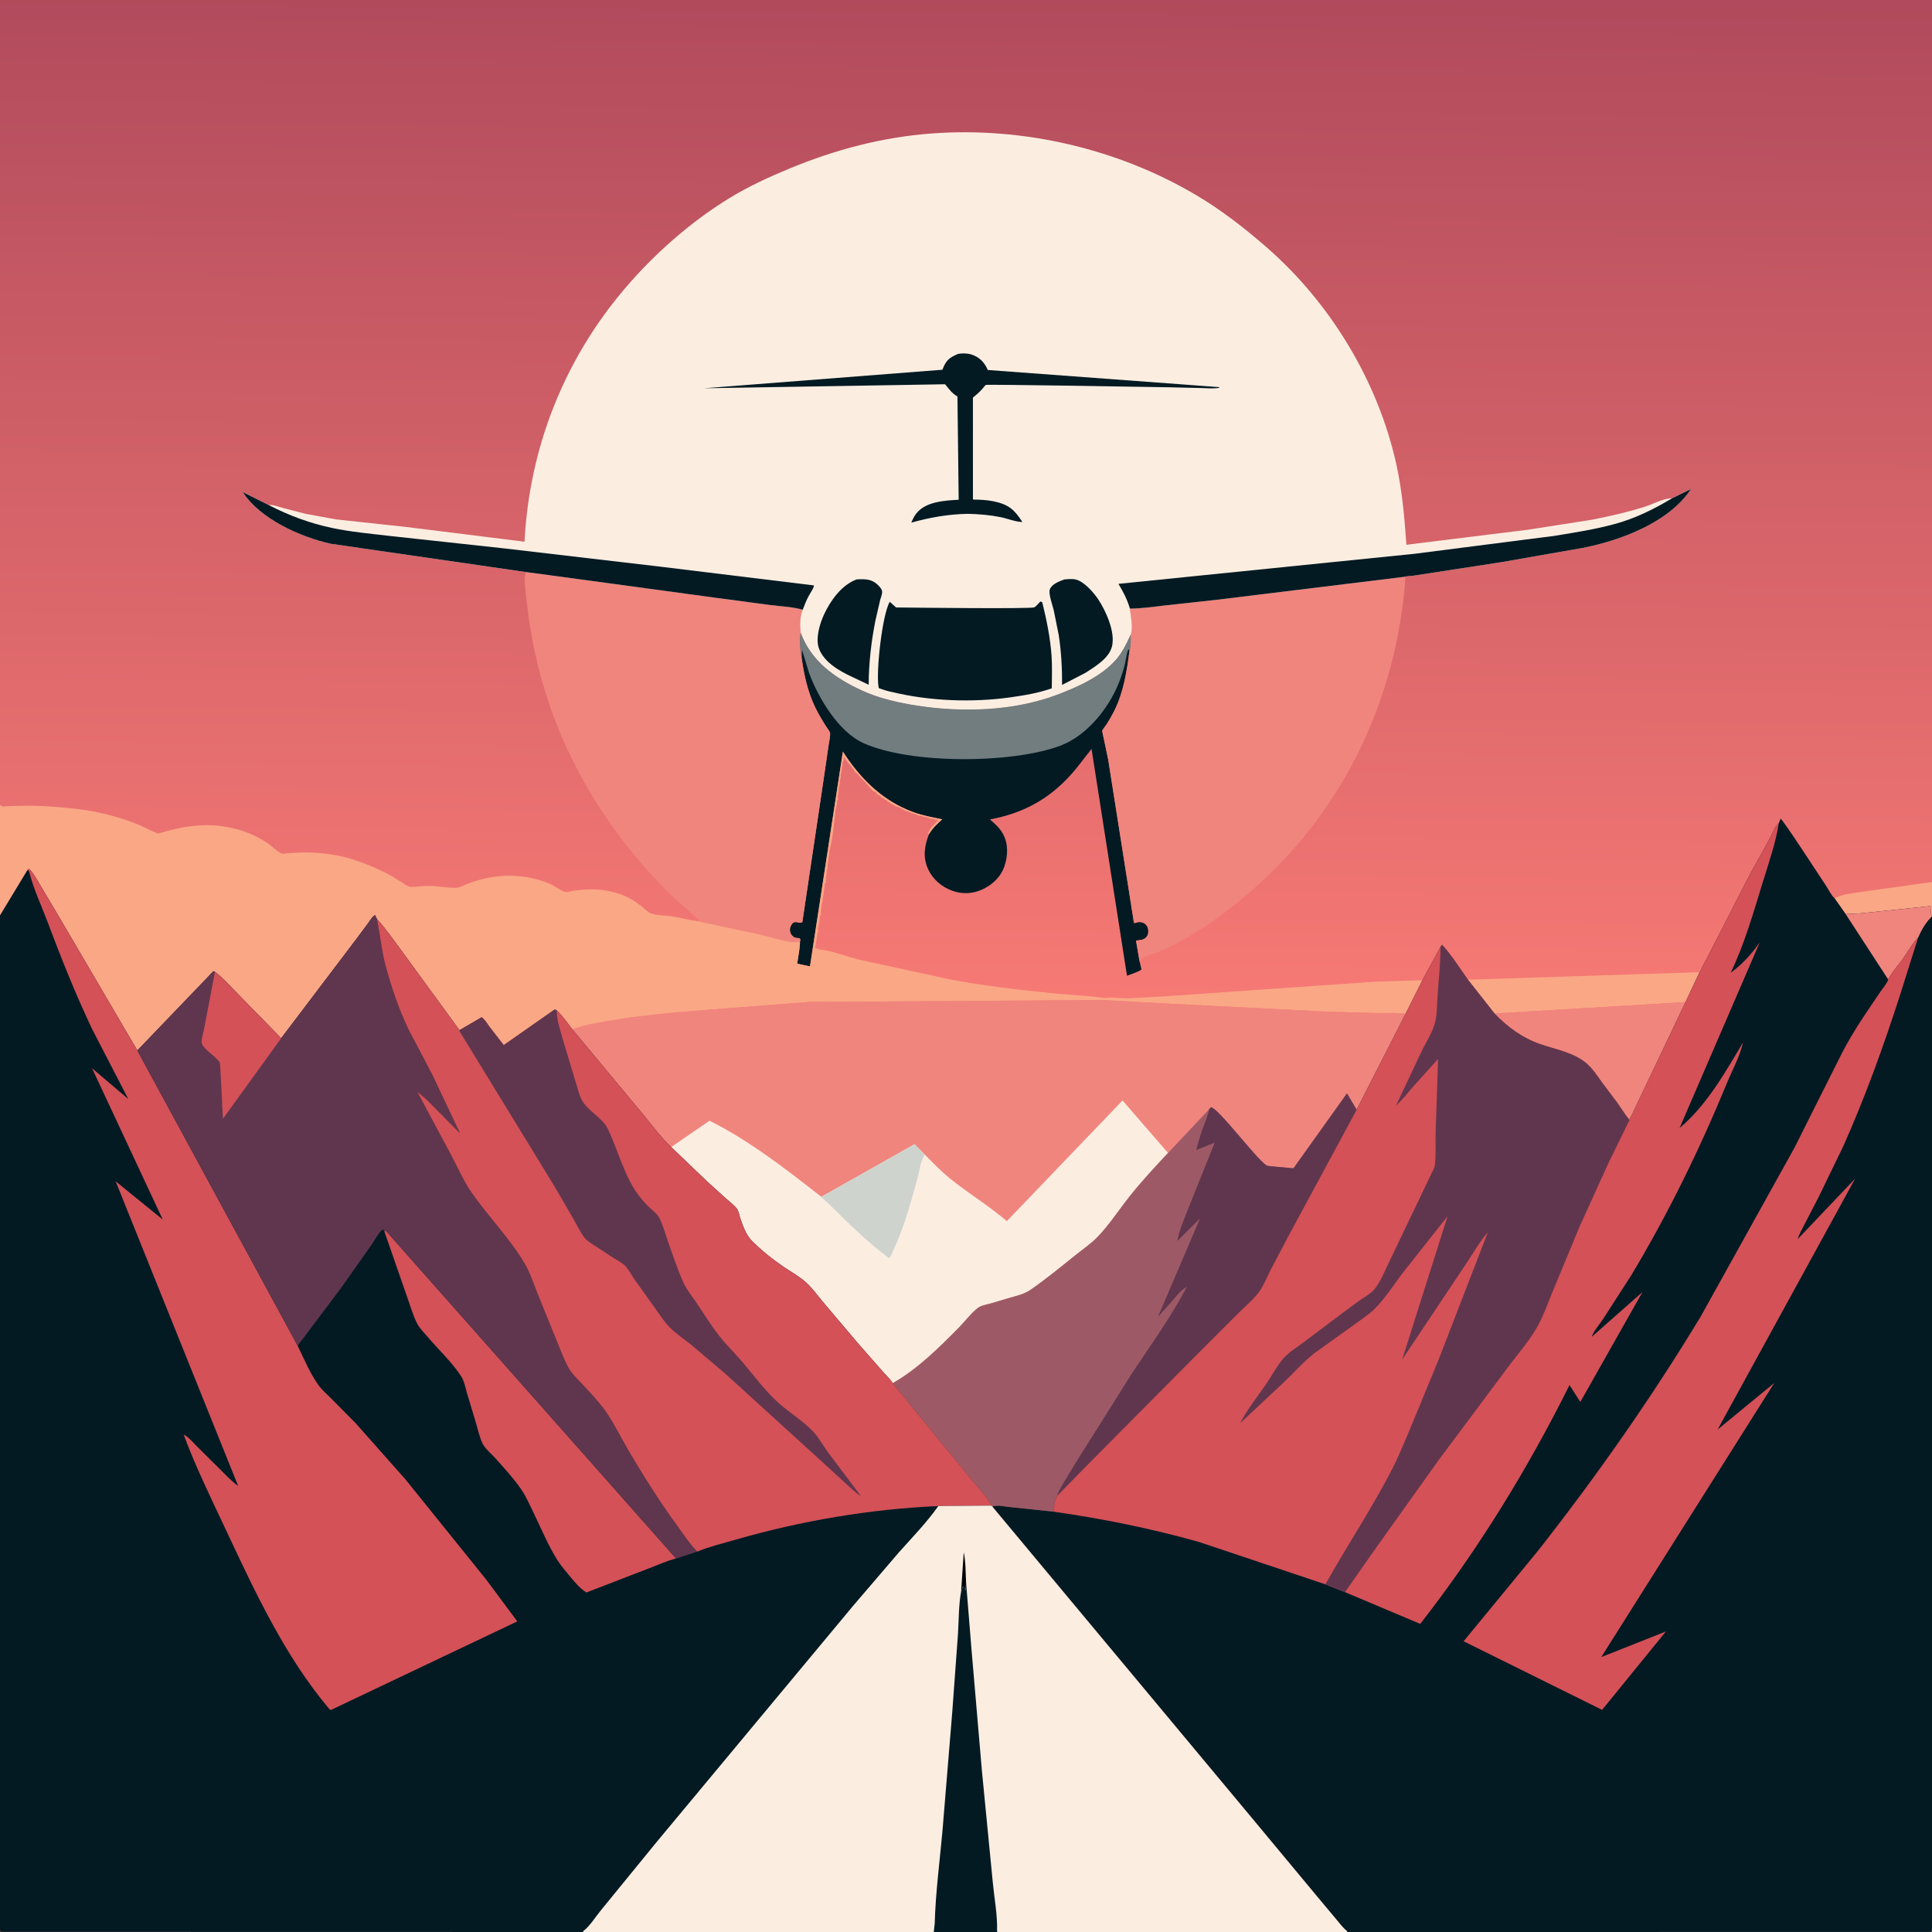 <svg version="1.1" xmlns="http://www.w3.org/2000/svg" style="display: block;" viewBox="0 0 2048 2048" width="1024" height="1024">
<rect x="0" y="0" width="2048" height="2048" fill="#333333" stroke="none"/>
<defs>
	<linearGradient id="Gradient1" gradientUnits="userSpaceOnUse" x1="1027.65" y1="-8.852" x2="1018.36" y2="1054.7">
		<stop class="stop0" offset="0" stop-opacity="1" stop-color="rgb(176,74,92)"/>
		<stop class="stop1" offset="1" stop-opacity="1" stop-color="rgb(246,121,116)"/>
	</linearGradient>
</defs>
<path transform="translate(0,0)" fill="url(#Gradient1)" d="M -0 853.179 L 0 -0 L 2048 0 L 2048 934.959 L 2048 970.75 L 2048 971.461 L 2048 973.654 L 2048 1008.29 L 2048 2045 L 2047.45 2047.95 L 1427.96 2048 L 1057.24 2048 L 989.837 2048 L 618.107 2048 L 1.125 2047.88 L 0 2046 L -0 970.413 L -0 853.179 z"/>
<path transform="translate(0,0)" fill="rgb(250,167,134)" d="M 1944.83 952.322 C 1952.43 947.537 1967.27 946.482 1976.17 945.018 L 2048 934.959 L 2048 970.75 C 2046.27 967.916 2046.6 963.729 2046.47 960.447 L 1990.3 966.323 C 1979.14 967.384 1967.24 969.307 1956.09 968.343 L 1944.83 952.322 z"/>
<path transform="translate(0,0)" fill="rgb(250,167,134)" d="M 1555.98 1038.5 L 1801.6 1030.55 L 1786.71 1062.27 L 1584.17 1074.35 L 1555.98 1038.5 z"/>
<path transform="translate(0,0)" fill="rgb(240,133,125)" d="M 1584.17 1074.35 L 1786.71 1062.27 L 1727.21 1187.23 C 1722.34 1181.41 1718.34 1174.65 1713.93 1168.46 L 1698 1147.29 C 1692.77 1140.05 1688.19 1132.75 1681.27 1126.94 C 1667.71 1115.55 1648.82 1112.54 1632.54 1106.84 C 1613.4 1100.13 1598.14 1088.83 1584.17 1074.35 z"/>
<path transform="translate(0,0)" fill="rgb(3,26,35)" d="M 849.802 697.537 C 848.091 690.109 847.317 677.979 848.731 670.54 C 859.955 700.919 885.009 718.715 913.693 731.907 C 932.119 740.381 953.037 745.063 973 748.089 C 1020.85 755.342 1074.56 753.684 1120.25 736.544 C 1141.98 728.392 1168.46 716.561 1183.71 698.354 C 1189.74 691.153 1194.05 682.416 1197.97 673.944 L 1198.54 672.676 C 1199.04 678.456 1198.5 683.712 1197.81 689.442 L 1197.32 689.768 C 1194.53 711.549 1190.97 734.204 1180.94 754.012 C 1178.52 758.779 1175.83 763.485 1172.93 767.971 C 1171.74 769.804 1168.98 772.885 1168.32 774.819 C 1168.32 774.835 1174.29 802.592 1174.79 805.521 L 1186.56 880.033 L 1202.08 978.5 C 1206.76 977.791 1201.5 978.707 1205.56 977.667 C 1207.79 977.093 1210.44 977.394 1212.5 978.51 C 1215.2 979.977 1216.79 982.476 1217.15 985.5 C 1217.51 988.532 1217.17 991.162 1215.09 993.5 C 1212.35 996.582 1208.06 996.614 1204.24 997.054 L 1207.99 1019.02 L 1210 1027.81 C 1205.55 1030.65 1199.61 1032.4 1194.66 1034.36 L 1157.1 793.921 C 1149.52 803.146 1142.72 812.937 1134.67 821.795 C 1110.89 847.948 1083.89 862.096 1049.35 868.668 C 1054.88 873.367 1060.03 877.935 1063.46 884.482 C 1069.02 895.093 1068.46 907.573 1064.61 918.623 C 1060.83 929.474 1052.29 937.622 1042.03 942.526 C 1031.37 947.625 1020.08 948.183 1009 944.064 C 998.131 940.024 988.841 932.123 983.928 921.547 C 978.044 908.878 979.921 896.918 984.683 884.389 L 985.523 883.053 C 988.464 878.427 991.531 875.149 995.577 871.5 L 998.88 868.521 C 988.425 866.484 977.749 864.445 967.737 860.739 C 937.004 849.363 914.311 827.762 896.234 800.918 L 893.485 796.773 L 858.625 1024.43 L 845.026 1021.53 C 846.133 1013.92 847.998 1005.63 848 997.951 L 848.488 995.93 L 847.5 994.618 L 842.5 993.968 C 840.606 992.677 839.228 991.745 838.238 989.612 C 837.035 987.019 836.959 984.397 838.181 981.767 C 841.918 973.727 846.027 979.718 850.5 977.597 L 873.445 823.629 L 878.417 789.481 C 878.871 785.94 880.22 780.665 879.937 777.229 C 879.791 775.457 876.317 771.081 875.338 769.52 C 871.155 762.85 867.155 756.104 863.771 748.986 C 856.109 732.872 852.207 715.115 849.802 697.537 z"/>
<path transform="translate(0,0)" fill="rgb(114,125,128)" d="M 849.802 697.537 C 848.091 690.109 847.317 677.979 848.731 670.54 C 859.955 700.919 885.009 718.715 913.693 731.907 C 932.119 740.381 953.037 745.063 973 748.089 C 1020.85 755.342 1074.56 753.684 1120.25 736.544 C 1141.98 728.392 1168.46 716.561 1183.71 698.354 C 1189.74 691.153 1194.05 682.416 1197.97 673.944 L 1198.54 672.676 C 1199.04 678.456 1198.5 683.712 1197.81 689.442 L 1197.32 689.768 L 1196.18 688.17 C 1194.18 692.558 1193.74 698.13 1192.68 702.859 C 1191.52 708.042 1189.86 713.154 1188.14 718.175 C 1178.09 747.583 1153.68 779.273 1124.04 790.45 C 1073.27 809.588 964.787 810.328 915.032 787.608 C 888.599 775.538 867.285 739.549 857.556 713.121 L 850.229 689.016 L 849.802 697.537 z"/>
<path transform="translate(0,0)" fill="rgb(240,133,125)" d="M 1197.74 645.126 C 1210.26 645.134 1223.45 643.073 1235.94 641.681 L 1289.82 635.793 L 1488.23 611.515 L 1489.75 613 C 1480.39 741.625 1423.52 860.67 1325.46 945.252 C 1298.84 968.211 1268.88 990.136 1237 1005.17 C 1229.36 1008.77 1221.14 1011.25 1213.26 1014.23 C 1211.11 1015.04 1209.47 1017.33 1207.99 1019.02 L 1204.24 997.054 C 1208.06 996.614 1212.35 996.582 1215.09 993.5 C 1217.17 991.162 1217.51 988.532 1217.15 985.5 C 1216.79 982.476 1215.2 979.977 1212.5 978.51 C 1210.44 977.394 1207.79 977.093 1205.56 977.667 C 1201.5 978.707 1206.76 977.791 1202.08 978.5 L 1186.56 880.033 L 1174.79 805.521 C 1174.29 802.592 1168.32 774.835 1168.32 774.819 C 1168.98 772.885 1171.74 769.804 1172.93 767.971 C 1175.83 763.485 1178.52 758.779 1180.94 754.012 C 1190.97 734.204 1194.53 711.549 1197.32 689.768 L 1197.81 689.442 C 1198.5 683.712 1199.04 678.456 1198.54 672.676 C 1201.44 666.712 1198.48 651.792 1197.74 645.126 z"/>
<path transform="translate(0,0)" fill="rgb(240,133,125)" d="M 557.685 606.411 L 666.954 621.182 L 758.024 633.595 L 816.092 641.331 C 827.347 642.788 840.056 643.217 850.939 646.339 C 847.794 653.784 847.979 662.607 848.731 670.54 C 847.317 677.979 848.091 690.109 849.802 697.537 C 852.207 715.115 856.109 732.872 863.771 748.986 C 867.155 756.104 871.155 762.85 875.338 769.52 C 876.317 771.081 879.791 775.457 879.937 777.229 C 880.22 780.665 878.871 785.94 878.417 789.481 L 873.445 823.629 L 850.5 977.597 C 846.027 979.718 841.918 973.727 838.181 981.767 C 836.959 984.397 837.035 987.019 838.238 989.612 C 839.228 991.745 840.606 992.677 842.5 993.968 L 847.5 994.618 L 848.488 995.93 L 848 997.951 C 844.83 998.87 841.031 998.979 837.789 998.462 C 826.125 996.602 814.614 992.669 803.075 990.09 L 739.9 976.65 C 740.091 976.073 740.52 975.526 740.471 974.921 C 740.405 974.114 739.229 973.882 738.61 973.36 L 712.802 950.217 C 647.356 886.384 597.969 807.142 573.69 718.665 C 565.597 689.176 560.342 659.617 557.417 629.168 C 556.838 623.139 554.84 611.418 557.685 606.411 z"/>
<path transform="translate(0,0)" fill="rgb(250,167,134)" d="M 848 997.951 C 847.998 1005.63 846.133 1013.92 845.026 1021.53 L 858.625 1024.43 L 893.485 796.773 L 896.234 800.918 C 914.311 827.762 937.004 849.363 967.737 860.739 C 977.749 864.445 988.425 866.484 998.88 868.521 L 995.577 871.5 C 991.531 875.149 988.464 878.427 985.523 883.053 L 984.683 884.389 L 983.25 882.998 L 985 881.5 L 985.005 880.25 C 987.355 876.176 991.159 873.015 994.505 869.75 L 989 868 L 987.64 867.891 C 985.166 867.666 987.295 867.961 984.5 867 C 982.475 866.304 979.85 865.824 977.75 865.25 L 975.956 865.031 C 973.886 864.755 972.881 864.246 971 863.5 L 960 859.5 C 956.777 858.273 953.405 855.006 950.005 854.995 L 945 852 L 943.25 850.995 L 942 850.245 L 940.5 849.49 L 939.5 848 L 938.25 847.995 L 936.5 846 L 935.005 845.995 L 932.5 843 L 931.005 842.995 L 927.5 839 L 926.005 838.995 L 909.25 820.75 L 906.5 818.49 L 905 816 C 903.989 814.543 902.858 813.35 901.89 811.828 C 900.91 810.288 899.961 809.558 898.51 808.5 L 898.5 807.49 L 897.547 806.583 C 895.775 804.811 897.101 806.247 895.755 804 L 895.005 802.995 L 894.245 803 L 894.398 804.172 C 894.59 806.127 894.199 806.494 893 808 C 893.154 810.514 893.318 811.179 892.49 813.5 L 891.876 818.234 C 891.592 821.925 892.047 817.749 891.245 821 C 890.76 822.965 891.918 824.096 890.5 826 C 890.082 829.281 890.305 831.882 889.245 835 L 889.107 837.188 C 889.052 838.906 888.818 840.318 888.49 842 C 888.102 843.994 887.844 845.521 888.49 847.5 L 887.245 849 L 887.292 850.875 C 887.321 852.692 886.932 853.336 886.49 855 C 885.459 858.883 885.166 863.971 884.75 867.995 C 883.636 878.772 881.956 891.574 879.245 902 L 879.123 904.172 C 879.056 905.897 878.784 907.311 878.49 909 C 878.046 911.556 877.886 914.031 877.298 916.578 C 876.925 918.195 877.054 918.936 877.49 920.5 L 876.49 921.5 C 876.201 923.613 876.309 924.982 876.245 927 L 875.49 930.5 C 875.16 932.238 875.271 933.762 875.49 935.5 L 874.49 936.5 L 871.875 955.531 C 871.613 958.411 872.023 954.774 871 958.5 L 870.75 961.75 L 870.329 964.141 C 869.98 966.141 870.003 967.494 870.49 969.5 L 869.245 971 C 868.725 974.926 868.384 978.826 867.423 982.672 C 866.923 984.67 867.009 985.544 867.49 987.5 L 866.49 988.5 L 866.398 990.078 C 866.283 991.722 866.052 993.143 865.75 994.75 L 864 1004.5 L 865 1005.51 L 867.5 1005.51 L 868.5 1006.51 L 869.492 1006.6 C 882.878 1007.99 897.508 1014.07 910.777 1017.27 L 1007.5 1038.29 C 1043.49 1045.08 1081.21 1049.51 1117.7 1053.06 C 1135.28 1054.78 1153.56 1055.36 1170.96 1057.93 C 1178.31 1056.79 1187.6 1058.29 1195.18 1058.25 L 1234.45 1056.17 L 1459.01 1040.53 L 1507.81 1039.08 L 1489.93 1074.68 C 1480.46 1073.26 1469.9 1074.02 1460.25 1073.9 L 1408.82 1072.51 L 1232.24 1063.59 L 1169.85 1060.1 L 857.5 1062.14 L 723.755 1072.54 C 696.919 1075.11 670.053 1077.75 643.5 1082.51 C 631.371 1084.69 618.301 1086.85 606.768 1091.21 C 601.434 1084.48 596.36 1076.88 590.124 1070.98 L 588.018 1070.13 L 533.958 1107.95 L 518.694 1088.27 C 516.458 1085.28 513.714 1080.34 510.521 1078.41 L 487.069 1092.03 L 426.633 1009.19 C 417.875 997.46 409.437 984.968 399.536 974.201 L 397.5 970.026 C 394.375 971.897 392.395 975.645 390.265 978.576 L 378.939 993.828 L 298.026 1100.61 L 249.697 1051.16 C 242.715 1044.2 235.759 1036.07 227.858 1030.27 L 226.219 1029.55 L 145.581 1113.54 L 64.522 975.252 L 43.69 940.071 C 39.842 933.66 36.144 926.512 31.008 921.05 L 29.246 922.063 L -0 970.413 L -0 853.179 C 0.833 853.703 1.542 854.523 2.5 854.752 C 4.504 855.23 8.743 854.508 10.929 854.431 L 33.219 854.086 C 50.305 854.436 67.425 855.776 84.38 857.886 C 105.544 860.52 127.079 866.182 146.846 874.179 C 153.736 876.966 160.876 881.506 167.873 883.604 C 191.93 876.152 215.886 872.088 241 876.706 C 256.87 879.625 270.753 885.034 284.108 894.159 C 287.841 896.71 295.338 903.963 299.276 905.018 C 300.146 905.252 303.765 904.505 304.858 904.399 L 320.141 903.656 C 335.729 903.495 351.741 904.978 366.836 909.035 C 381.158 912.884 394.7 918.267 407.992 924.817 C 414.495 928.021 420.301 931.694 426.392 935.609 C 428.579 937.016 432.486 939.971 435.03 940.086 C 441.446 940.377 448.428 938.952 455.062 939.102 C 464.596 939.317 474.691 941.356 484.097 941.047 C 486.938 940.954 489.653 939.428 492.212 938.33 C 521.043 925.959 553.375 924.625 582.532 936.743 C 587.785 938.925 594.1 944.107 599.145 945.526 C 600.759 945.98 606.7 944.427 608.63 944.154 C 621.197 942.377 633.537 942.1 646 944.746 L 647.785 945.111 C 659.764 947.629 669.993 952.612 679.509 960.283 C 682.629 962.798 686.148 966.576 689.841 968.09 C 696.106 970.658 705.214 970.28 712.029 971.351 C 721.336 972.812 730.628 975.385 739.9 976.65 L 803.075 990.09 C 814.614 992.669 826.125 996.602 837.789 998.462 C 841.031 998.979 844.83 998.87 848 997.951 z"/>
<path transform="translate(0,0)" fill="rgb(240,133,125)" d="M 606.768 1091.21 C 618.301 1086.85 631.371 1084.69 643.5 1082.51 C 670.053 1077.75 696.919 1075.11 723.755 1072.54 L 857.5 1062.14 L 1169.85 1060.1 L 1232.24 1063.59 L 1408.82 1072.51 L 1460.25 1073.9 C 1469.9 1074.02 1480.46 1073.26 1489.93 1074.68 L 1438.07 1176.42 L 1365.38 1310.96 L 1346.96 1346 C 1343.09 1353.67 1339.58 1362.59 1334.59 1369.52 C 1329.18 1377.04 1320.79 1383.9 1314.21 1390.47 L 1270.36 1434.28 L 1155.23 1550.3 L 1120.59 1585.74 C 1117.58 1590.99 1117.43 1596.55 1116.75 1602.43 L 1069.81 1597.46 C 1064.79 1596.94 1056.36 1594.97 1051.96 1597.13 L 1050.72 1595.99 C 1049.78 1591.97 1046 1587.71 1043.4 1584.53 L 1025.34 1562.93 L 946.303 1466.25 C 944.267 1462.51 939.543 1458.28 936.696 1455 L 908.878 1423.31 L 872.021 1379.75 C 866.132 1372.77 860.252 1364.38 853.299 1358.47 C 846.435 1352.62 838.081 1347.98 830.623 1342.91 C 818.582 1334.71 807.114 1325.51 796.824 1315.17 C 790.672 1309 787.26 1299 784.5 1290.78 C 783.329 1287.28 783.154 1283.95 780.775 1280.91 C 778.129 1277.53 774.14 1274.62 770.957 1271.74 L 750.361 1253.17 L 711.452 1215.92 C 700.346 1205.53 690.446 1191.77 680.675 1180.08 L 606.768 1091.21 z"/>
<path transform="translate(0,0)" fill="rgb(251,238,225)" d="M 980.25 1223.9 C 988.882 1232.52 997.397 1241.46 1006.89 1249.14 C 1026.44 1264.95 1048.22 1278.13 1067.31 1294.45 L 1189.95 1166.53 L 1238.17 1222.19 C 1223.98 1237.34 1209.9 1252.48 1197 1268.77 C 1186.06 1282.57 1175.78 1298.45 1163.62 1311.04 C 1156.55 1318.36 1147.5 1324.52 1139.56 1330.89 C 1124.04 1343.33 1108.38 1356.31 1091.96 1367.54 C 1085.62 1371.88 1077.71 1373.61 1070.42 1375.68 L 1050.34 1381.66 C 1045.67 1382.95 1039.79 1383.81 1035.94 1386.91 C 1029 1392.52 1023.16 1400.43 1016.85 1406.84 C 995.457 1428.57 972.929 1451.07 946.303 1466.25 C 944.267 1462.51 939.543 1458.28 936.696 1455 L 908.878 1423.31 L 872.021 1379.75 C 866.132 1372.77 860.252 1364.38 853.299 1358.47 C 846.435 1352.62 838.081 1347.98 830.623 1342.91 C 818.582 1334.71 807.114 1325.51 796.824 1315.17 C 790.672 1309 787.26 1299 784.5 1290.78 C 783.329 1287.28 783.154 1283.95 780.775 1280.91 C 778.129 1277.53 774.14 1274.62 770.957 1271.74 L 750.361 1253.17 L 711.452 1215.92 L 752.168 1187.98 C 794.582 1209.27 833.318 1239.43 870.64 1268.67 L 969.45 1212.94 L 980.25 1223.9 z"/>
<path transform="translate(0,0)" fill="rgb(207,211,205)" d="M 870.64 1268.67 L 969.45 1212.94 L 980.25 1223.9 L 979.272 1225.58 C 975.535 1232.38 974.595 1241.87 972.493 1249.42 C 965.726 1273.71 958.892 1299.39 948.353 1322.3 C 946.648 1326.01 945.128 1330.63 942.544 1333.79 C 919.979 1317.1 899.555 1296.95 879.631 1277.23 C 877.5 1275.13 871.938 1270.98 870.64 1268.67 z"/>
<path transform="translate(0,0)" fill="rgb(157,90,102)" d="M 1281.74 1175.87 L 1283.5 1173.75 C 1290.79 1173.58 1331.38 1228.26 1342.55 1235.36 C 1343.45 1235.93 1346.91 1236.18 1348 1236.33 L 1371.1 1238.5 L 1427.88 1159.02 L 1438.07 1176.42 L 1365.38 1310.96 L 1346.96 1346 C 1343.09 1353.67 1339.58 1362.59 1334.59 1369.52 C 1329.18 1377.04 1320.79 1383.9 1314.21 1390.47 L 1270.36 1434.28 L 1155.23 1550.3 L 1120.59 1585.74 C 1117.58 1590.99 1117.43 1596.55 1116.75 1602.43 L 1069.81 1597.46 C 1064.79 1596.94 1056.36 1594.97 1051.96 1597.13 L 1050.72 1595.99 C 1049.78 1591.97 1046 1587.71 1043.4 1584.53 L 1025.34 1562.93 L 946.303 1466.25 C 972.929 1451.07 995.457 1428.57 1016.85 1406.84 C 1023.16 1400.43 1029 1392.52 1035.94 1386.91 C 1039.79 1383.81 1045.67 1382.95 1050.34 1381.66 L 1070.42 1375.68 C 1077.71 1373.61 1085.62 1371.88 1091.96 1367.54 C 1108.38 1356.31 1124.04 1343.33 1139.56 1330.89 C 1147.5 1324.52 1156.55 1318.36 1163.62 1311.04 C 1175.78 1298.45 1186.06 1282.57 1197 1268.77 C 1209.9 1252.48 1223.98 1237.34 1238.17 1222.19 L 1281.74 1175.87 z"/>
<path transform="translate(0,0)" fill="rgb(96,54,78)" d="M 1281.74 1175.87 L 1283.5 1173.75 C 1290.79 1173.58 1331.38 1228.26 1342.55 1235.36 C 1343.45 1235.93 1346.91 1236.18 1348 1236.33 L 1371.1 1238.5 L 1427.88 1159.02 L 1438.07 1176.42 L 1365.38 1310.96 L 1346.96 1346 C 1343.09 1353.67 1339.58 1362.59 1334.59 1369.52 C 1329.18 1377.04 1320.79 1383.9 1314.21 1390.47 L 1270.36 1434.28 L 1155.23 1550.3 L 1120.59 1585.74 C 1121.47 1581.58 1124.14 1577.52 1126.23 1573.83 L 1140.38 1550.37 L 1200.05 1455.62 C 1219.87 1425.74 1241.53 1395.87 1258.12 1364.04 C 1251.31 1367.92 1246.4 1374.55 1241.41 1380.41 L 1227.56 1395.74 L 1272.03 1291.64 L 1248.14 1315.41 C 1249.55 1305.79 1254.05 1295.49 1257.48 1286.41 L 1287.63 1211.23 L 1268.03 1219.06 C 1269.93 1211.93 1271.86 1204.81 1274.35 1197.86 C 1276.96 1190.59 1280.24 1183.48 1281.74 1175.87 z"/>
<path transform="translate(0,0)" fill="rgb(251,238,225)" d="M 284.81 535.381 C 289.422 534.774 295.283 537.181 299.708 538.423 L 324.001 544.678 L 355.967 550.536 L 429.98 558.543 L 556.022 574.231 C 561.06 475.155 597.762 381.93 661.959 306.331 C 693.198 269.543 732.021 235.231 773.258 209.983 C 793.516 197.58 815.378 187.562 837.301 178.5 C 885.431 158.604 935.425 145.362 987.46 141.494 C 1084.43 134.284 1185.03 157.529 1268.75 207.279 C 1295.03 222.895 1319.57 242.052 1342.6 262.1 C 1410.57 321.281 1461.06 404.846 1480.34 493 C 1486.46 520.994 1488.83 548.977 1490.83 577.498 L 1619.84 561.507 L 1687.5 550.962 C 1706.5 547.134 1725.55 542.934 1744.01 537.018 C 1752.1 534.427 1764.17 527.819 1772.26 528.323 L 1792.55 518.407 C 1769.07 553.838 1718.66 572.554 1678.82 580.64 L 1590.91 596.02 L 1498.09 610.272 C 1496.51 610.447 1488.61 610.992 1488.23 611.515 L 1289.82 635.793 L 1235.94 641.681 C 1223.45 643.073 1210.26 645.134 1197.74 645.126 C 1198.48 651.792 1201.44 666.712 1198.54 672.676 L 1197.97 673.944 C 1194.05 682.416 1189.74 691.153 1183.71 698.354 C 1168.46 716.561 1141.98 728.392 1120.25 736.544 C 1074.56 753.684 1020.85 755.342 973 748.089 C 953.037 745.063 932.119 740.381 913.693 731.907 C 885.009 718.715 859.955 700.919 848.731 670.54 C 847.979 662.607 847.794 653.784 850.939 646.339 C 840.056 643.217 827.347 642.788 816.092 641.331 L 758.024 633.595 L 666.954 621.182 L 557.685 606.411 L 350.585 576.413 C 318.526 569.3 275.507 550.033 257.381 521.669 L 284.81 535.381 z"/>
<path transform="translate(0,0)" fill="rgb(3,26,35)" d="M 1128.23 614.242 C 1131.9 613.891 1136.86 613.437 1140.47 614.332 C 1149.22 616.502 1159.24 627.941 1164.15 635.313 C 1172.41 647.726 1182.5 670.191 1178.73 685.312 C 1175.6 697.883 1160.74 706.687 1150.7 713.198 L 1125.86 726.037 C 1125.96 708.245 1124.97 690.745 1122.29 673.142 L 1116.93 646.537 C 1115.67 641.281 1111.06 629.06 1112.96 624.5 C 1115.28 618.935 1123.03 616.166 1128.23 614.242 z"/>
<path transform="translate(0,0)" fill="rgb(3,26,35)" d="M 908.101 614.181 L 909.727 614.102 C 917.823 613.737 924.298 614.019 930.459 619.934 C 932.133 621.541 934.691 624.247 935.049 626.648 C 935.469 629.475 933.715 633.352 932.979 636.137 L 928.005 657.737 C 923.586 679.707 920.875 703.466 920.837 725.871 L 903.656 717.702 C 890.132 711.503 873.631 702.161 868.196 687.623 C 864.205 676.944 868.967 661.154 873.559 651.244 C 880.409 636.462 892.303 619.957 908.101 614.181 z"/>
<path transform="translate(0,0)" fill="rgb(3,26,35)" d="M 1015.63 375.112 C 1020.35 374.351 1025.42 374.391 1030 375.863 C 1037.45 378.259 1042.93 383.378 1046.28 390.466 L 1047.05 392.202 L 1292.5 410.383 L 1292.5 411.075 C 1286.16 412.222 1279.43 411.527 1273.01 411.345 L 1240.03 410.558 C 1220.39 410.211 1046.76 407.25 1045.02 408.049 C 1044.32 408.369 1041.86 411.648 1041.18 412.411 C 1038.14 415.781 1034.82 418.654 1031.33 421.535 L 1031.37 529.538 C 1038.7 529.695 1045.81 529.879 1053.02 531.371 C 1069.16 534.711 1075.08 539.967 1083.78 553.333 C 1076.84 553.351 1067.63 549.583 1060.63 548.193 C 1049.05 545.89 1037.79 544.94 1026.03 544.686 C 1005.54 545.016 985.756 548.48 966.05 554.033 C 967.464 550.398 969.233 546.797 971.744 543.783 C 981.887 531.612 1001.44 530.581 1016.24 529.762 L 1014.93 420.278 C 1009.29 417.189 1005.86 412.196 1001.82 407.33 L 746.393 411.585 L 998.988 391.937 L 999.382 390.924 C 1003.17 381.402 1006.68 379.03 1015.63 375.112 z"/>
<path transform="translate(0,0)" fill="rgb(3,26,35)" d="M 557.685 606.411 L 350.585 576.413 C 318.526 569.3 275.507 550.033 257.381 521.669 L 284.81 535.381 C 306.151 546.4 328.389 554.648 351.914 559.641 C 371.888 563.881 392.712 565.701 413 568.095 L 535 581.381 L 700.634 600.763 L 862.914 620.573 C 862.189 624.467 858.812 628.713 856.95 632.268 C 854.592 636.77 852.778 641.604 850.939 646.339 C 840.056 643.217 827.347 642.788 816.092 641.331 L 758.024 633.595 L 666.954 621.182 L 557.685 606.411 z"/>
<path transform="translate(0,0)" fill="rgb(3,26,35)" d="M 1772.26 528.323 L 1792.55 518.407 C 1769.07 553.838 1718.66 572.554 1678.82 580.64 L 1590.91 596.02 L 1498.09 610.272 C 1496.51 610.447 1488.61 610.992 1488.23 611.515 L 1289.82 635.793 L 1235.94 641.681 C 1223.45 643.073 1210.26 645.134 1197.74 645.126 C 1194.95 635.504 1190.72 627.47 1185.59 618.904 L 1499 587.087 L 1647.06 568.141 C 1669.1 564.545 1691.2 561.143 1712.75 555.174 C 1733.91 549.31 1753.51 539.609 1772.26 528.323 z"/>
<path transform="translate(0,0)" fill="rgb(3,26,35)" d="M 1102.96 637.5 L 1104.87 638.5 C 1109.44 657.155 1113.34 676.08 1114.71 695.279 C 1115.51 706.592 1114.99 718.296 1114.95 729.651 C 1100.61 734.717 1085.52 737.19 1070.5 739.283 C 1030.29 744.887 985.28 743.168 945.802 733.608 C 941.026 732.801 936.371 731.06 931.758 729.6 L 931.32 728.345 C 928.438 712.277 935.19 651.466 943.182 637.925 L 949.878 643.93 C 965.45 644.113 1093.03 645.561 1096.42 643.808 C 1098.26 642.854 1101.35 639.05 1102.96 637.5 z"/>
<path transform="translate(0,0)" fill="rgb(3,26,35)" d="M 1885.54 872.725 L 1887.5 867.88 C 1890.21 869.006 1928.99 929.005 1935.47 938.578 C 1937.8 942.034 1941.74 949.924 1944.83 952.322 L 1956.09 968.343 C 1967.24 969.307 1979.14 967.384 1990.3 966.323 L 2046.47 960.447 C 2046.6 963.729 2046.27 967.916 2048 970.75 L 2048 971.461 L 2048 973.654 L 2048 1008.29 L 2048 2045 L 2047.45 2047.95 L 1427.96 2048 L 1427.98 2047.08 C 1423.63 2043.79 1419.94 2038.63 1416.39 2034.46 L 1395.67 2009.7 L 1325.95 1925.81 L 1051.96 1597.13 C 1056.36 1594.97 1064.79 1596.94 1069.81 1597.46 L 1116.75 1602.43 C 1117.43 1596.55 1117.58 1590.99 1120.59 1585.74 L 1155.23 1550.3 L 1270.36 1434.28 L 1314.21 1390.47 C 1320.79 1383.9 1329.18 1377.04 1334.59 1369.52 C 1339.58 1362.59 1343.09 1353.67 1346.96 1346 L 1365.38 1310.96 L 1438.07 1176.42 L 1489.93 1074.68 L 1507.81 1039.08 L 1526.92 1003.89 L 1528.64 1001.5 C 1538.76 1012.64 1547.25 1026.21 1555.98 1038.5 L 1584.17 1074.35 C 1598.14 1088.83 1613.4 1100.13 1632.54 1106.84 C 1648.82 1112.54 1667.71 1115.55 1681.27 1126.94 C 1688.19 1132.75 1692.77 1140.05 1698 1147.29 L 1713.93 1168.46 C 1718.34 1174.65 1722.34 1181.41 1727.21 1187.23 L 1786.71 1062.27 L 1801.6 1030.55 C 1802.79 1029.31 1803.94 1026.19 1804.77 1024.57 L 1812.3 1010.09 L 1854.12 928.514 C 1862.54 912.531 1872.41 896.785 1880.08 880.494 C 1881.61 877.245 1882.91 875.207 1885.54 872.725 z"/>
<path transform="translate(0,0)" fill="rgb(240,133,125)" d="M 1956.09 968.343 C 1967.24 969.307 1979.14 967.384 1990.3 966.323 L 2046.47 960.447 C 2046.6 963.729 2046.27 967.916 2048 970.75 L 2048 971.461 C 2041.61 977.428 2036.87 985.701 2033.38 993.678 C 2026.8 1000.58 2022.02 1009.51 2016.47 1017.29 C 2012.01 1023.54 2004.61 1031.46 2001.6 1038.36 L 1956.09 968.343 z"/>
<path transform="translate(0,0)" fill="rgb(212,81,87)" d="M 1801.6 1030.55 C 1802.79 1029.31 1803.94 1026.19 1804.77 1024.57 L 1812.3 1010.09 L 1854.12 928.514 C 1862.54 912.531 1872.41 896.785 1880.08 880.494 C 1881.61 877.245 1882.91 875.207 1885.54 872.725 C 1882.47 893.235 1875.02 914.405 1868.91 934.23 C 1858.91 966.668 1849.4 1000.47 1834.61 1031.13 C 1846.76 1022.42 1856.77 1011.22 1865.37 999.043 L 1780.43 1195.73 C 1809.16 1171.76 1828.63 1137.02 1847.6 1105.21 C 1844.65 1119.07 1836.39 1134.13 1830.93 1147.38 C 1801.72 1218.29 1768.58 1286.25 1729.08 1352.06 L 1698.94 1398.83 C 1695.82 1403.56 1688.7 1411.86 1687.33 1417.07 L 1741.02 1369.71 L 1675.22 1486.12 L 1663.77 1468.21 C 1619.4 1557.27 1566.81 1642.9 1505.51 1721.4 L 1426 1687.85 C 1426.48 1686.31 1426.18 1686.81 1427.1 1685.6 L 1456.25 1643.94 L 1525.09 1547.44 L 1597.53 1450.39 C 1608.21 1435.98 1620.98 1421.54 1629.74 1405.97 C 1635.88 1395.06 1640.07 1382.88 1644.84 1371.33 L 1673.88 1301.15 L 1704.29 1234.19 L 1727.21 1187.23 L 1786.71 1062.27 L 1801.6 1030.55 z"/>
<path transform="translate(0,0)" fill="rgb(212,81,87)" d="M 2001.6 1038.36 C 2004.61 1031.46 2012.01 1023.54 2016.47 1017.29 C 2022.02 1009.51 2026.8 1000.58 2033.38 993.678 L 2013.99 1055.22 C 1996.48 1109.55 1977.24 1162.78 1954 1214.96 L 1927.57 1269.43 L 1912.49 1298.57 C 1910.12 1303.29 1907.06 1308.38 1905.69 1313.43 L 1966.53 1249.41 L 1820.75 1515.37 L 1880.78 1466.05 L 1697.4 1756.6 L 1765.95 1729.4 L 1698.31 1812.54 L 1551.49 1739.81 L 1629.68 1644.72 C 1692.29 1565.09 1750.55 1482 1802.97 1395.31 L 1902.15 1216.76 L 1952.89 1115.65 C 1959.38 1103.1 1966.79 1091.06 1974.47 1079.22 L 1993.67 1050.68 C 1996.09 1047.16 2000.41 1042.41 2001.6 1038.36 z"/>
<path transform="translate(0,0)" fill="rgb(212,81,87)" d="M 1526.92 1003.89 L 1528.64 1001.5 C 1538.76 1012.64 1547.25 1026.21 1555.98 1038.5 L 1584.17 1074.35 C 1598.14 1088.83 1613.4 1100.13 1632.54 1106.84 C 1648.82 1112.54 1667.71 1115.55 1681.27 1126.94 C 1688.19 1132.75 1692.77 1140.05 1698 1147.29 L 1713.93 1168.46 C 1718.34 1174.65 1722.34 1181.41 1727.21 1187.23 L 1704.29 1234.19 L 1673.88 1301.15 L 1644.84 1371.33 C 1640.07 1382.88 1635.88 1395.06 1629.74 1405.97 C 1620.98 1421.54 1608.21 1435.98 1597.53 1450.39 L 1525.09 1547.44 L 1456.25 1643.94 L 1427.1 1685.6 C 1426.18 1686.81 1426.48 1686.31 1426 1687.85 L 1404.97 1679.45 L 1270.98 1634.54 C 1220.36 1620.31 1168.8 1609.84 1116.75 1602.43 C 1117.43 1596.55 1117.58 1590.99 1120.59 1585.74 L 1155.23 1550.3 L 1270.36 1434.28 L 1314.21 1390.47 C 1320.79 1383.9 1329.18 1377.04 1334.59 1369.52 C 1339.58 1362.59 1343.09 1353.67 1346.96 1346 L 1365.38 1310.96 L 1438.07 1176.42 L 1489.93 1074.68 L 1507.81 1039.08 L 1526.92 1003.89 z"/>
<path transform="translate(0,0)" fill="rgb(96,54,78)" d="M 1526.92 1003.89 L 1528.64 1001.5 C 1538.76 1012.64 1547.25 1026.21 1555.98 1038.5 L 1584.17 1074.35 C 1598.14 1088.83 1613.4 1100.13 1632.54 1106.84 C 1648.82 1112.54 1667.71 1115.55 1681.27 1126.94 C 1688.19 1132.75 1692.77 1140.05 1698 1147.29 L 1713.93 1168.46 C 1718.34 1174.65 1722.34 1181.41 1727.21 1187.23 L 1704.29 1234.19 L 1673.88 1301.15 L 1644.84 1371.33 C 1640.07 1382.88 1635.88 1395.06 1629.74 1405.97 C 1620.98 1421.54 1608.21 1435.98 1597.53 1450.39 L 1525.09 1547.44 L 1456.25 1643.94 L 1427.1 1685.6 C 1426.18 1686.81 1426.48 1686.31 1426 1687.85 L 1404.97 1679.45 C 1427.89 1638.43 1454.35 1599.04 1475.72 1557.24 C 1484.33 1540.4 1491.37 1522.61 1498.63 1505.16 L 1524.9 1441.5 L 1577.23 1306.13 C 1568.32 1316.51 1561.29 1329.1 1553.58 1340.46 L 1486.33 1441.22 L 1534.51 1289.18 L 1487.78 1348.32 C 1477.99 1360.96 1468.7 1375.96 1457.45 1387.21 C 1452.34 1392.32 1446.12 1396.44 1440.35 1400.76 L 1393 1434.69 C 1381.41 1443.87 1371.24 1455.45 1360.54 1465.68 L 1314.51 1508.76 C 1322.11 1493.85 1333.83 1479.43 1343.25 1465.51 C 1349.26 1456.63 1355.73 1444 1363.47 1436.77 C 1368.68 1431.92 1375.16 1427.96 1380.86 1423.64 L 1422.73 1392.15 L 1441.74 1378.15 C 1446.35 1374.98 1452.23 1371.81 1456.04 1367.68 C 1463.19 1359.94 1468.55 1345.66 1473.28 1336.19 L 1518.3 1242.17 C 1519.3 1240.16 1520.47 1238.27 1520.82 1236 C 1522.43 1225.65 1521.46 1213.16 1521.8 1202.56 L 1524.39 1122.57 L 1497.89 1151.99 C 1492.14 1158.58 1486.46 1166.12 1479.89 1171.84 L 1506.3 1115.77 C 1511.08 1105.7 1519.1 1093.46 1521.53 1082.88 C 1523.51 1074.24 1523.25 1064.13 1523.89 1055.23 C 1525.12 1038.15 1527.01 1021.03 1526.92 1003.89 z"/>
<path transform="translate(0,0)" fill="rgb(3,26,35)" d="M 29.246 922.063 L 31.008 921.05 C 36.144 926.512 39.842 933.66 43.69 940.071 L 64.522 975.252 L 145.581 1113.54 L 226.219 1029.55 L 227.858 1030.27 C 235.759 1036.07 242.715 1044.2 249.697 1051.16 L 298.026 1100.61 L 378.939 993.828 L 390.265 978.576 C 392.395 975.645 394.375 971.897 397.5 970.026 L 399.536 974.201 C 409.437 984.968 417.875 997.46 426.633 1009.19 L 487.069 1092.03 L 510.521 1078.41 C 513.714 1080.34 516.458 1085.28 518.694 1088.27 L 533.958 1107.95 L 588.018 1070.13 L 590.124 1070.98 C 596.36 1076.88 601.434 1084.48 606.768 1091.21 L 680.675 1180.08 C 690.446 1191.77 700.346 1205.53 711.452 1215.92 L 750.361 1253.17 L 770.957 1271.74 C 774.14 1274.62 778.129 1277.53 780.775 1280.91 C 783.154 1283.95 783.329 1287.28 784.5 1290.78 C 787.26 1299 790.672 1309 796.824 1315.17 C 807.114 1325.51 818.582 1334.71 830.623 1342.91 C 838.081 1347.98 846.435 1352.62 853.299 1358.47 C 860.252 1364.38 866.132 1372.77 872.021 1379.75 L 908.878 1423.31 L 936.696 1455 C 939.543 1458.28 944.267 1462.51 946.303 1466.25 L 1025.34 1562.93 L 1043.4 1584.53 C 1046 1587.71 1049.78 1591.97 1050.72 1595.99 L 1051.96 1597.13 L 1325.95 1925.81 L 1395.67 2009.7 L 1416.39 2034.46 C 1419.94 2038.63 1423.63 2043.79 1427.98 2047.08 L 1427.96 2048 L 1057.24 2048 L 989.837 2048 L 618.107 2048 L 1.125 2047.88 L 0 2046 L -0 970.413 L 29.246 922.063 z"/>
<path transform="translate(0,0)" fill="rgb(212,81,87)" d="M 407.385 1305.21 L 408.929 1304.53 L 716.69 1652.12 C 707.394 1654.22 697.243 1659.08 688.248 1662.37 L 621.633 1688.08 C 614.592 1683.63 610.047 1678.04 604.775 1671.73 C 599.829 1665.8 594.687 1659.82 590.564 1653.29 C 580.927 1638.01 573.567 1619.94 565.601 1603.63 C 561.505 1595.25 557.71 1586.26 552.383 1578.58 C 544.408 1567.08 534.503 1556.28 525.169 1545.84 C 520.924 1541.1 514.239 1535.71 511.535 1530.14 C 508.34 1523.55 506.576 1515.36 504.519 1508.32 L 495.083 1477 C 493.407 1471.36 492.142 1464.13 489.005 1459.19 C 479.472 1444.19 464.514 1430.48 453.019 1416.81 C 449.635 1412.79 444.86 1408.12 442.435 1403.47 C 437.794 1394.58 434.804 1383.64 431.335 1374.18 L 407.385 1305.21 z"/>
<path transform="translate(0,0)" fill="rgb(212,81,87)" d="M 29.246 922.063 L 31.008 921.05 C 36.144 926.512 39.842 933.66 43.69 940.071 L 64.522 975.252 L 145.581 1113.54 L 315.524 1426.46 C 321.874 1439.85 328.776 1455.83 337.315 1467.93 C 340.991 1473.14 346.496 1477.85 351.016 1482.37 L 376.9 1508.53 L 429.524 1567.88 L 515.445 1674.48 L 548.346 1718.74 L 350.86 1812.62 L 349.478 1812.11 C 301.635 1755.33 270.471 1687.69 239.105 1621 C 223.628 1588.09 207.405 1554.85 194.685 1520.78 C 199.064 1522.39 205.254 1529.73 208.774 1533.2 L 234.452 1558.71 C 240.109 1564.33 245.907 1570.59 252.446 1575.15 L 122.596 1252.25 L 172.524 1292.77 L 97.572 1132.4 L 136.005 1165.02 L 97.789 1091.15 C 79.925 1053.62 64.637 1015.09 50.003 976.21 C 43.708 959.488 35.454 942.186 31.203 924.842 C 30.778 923.109 30.519 923.199 29.246 922.063 z"/>
<path transform="translate(0,0)" fill="rgb(96,54,78)" d="M 298.026 1100.61 L 378.939 993.828 L 390.265 978.576 C 392.395 975.645 394.375 971.897 397.5 970.026 L 399.536 974.201 C 403.053 991.215 404.448 1008.46 409.09 1025.28 C 415.159 1047.26 423.062 1070.71 433.006 1091.26 L 458.097 1139 L 487.53 1201.15 L 460.551 1173.94 C 454.777 1168.24 449.2 1162.1 442.41 1157.6 L 477.944 1224 C 485.022 1237.18 491.158 1251.68 499.66 1263.94 C 517.388 1289.52 540.467 1312.75 556.169 1339.5 C 561.969 1349.38 565.519 1360.54 569.723 1371.17 L 590.18 1421.58 C 593.929 1430.61 597.402 1440.2 601.961 1448.83 C 605.536 1455.59 611.605 1461.3 616.767 1466.84 C 625.299 1476 634.816 1485.87 641.988 1496.13 C 651.164 1509.27 658.329 1524.32 666.5 1538.16 C 682.656 1565.52 699.278 1592.02 718.083 1617.66 C 724.606 1626.55 731.312 1636.95 739.084 1644.77 L 716.69 1652.12 L 408.929 1304.53 L 407.385 1305.21 L 406 1303.25 C 401.519 1305.76 397.234 1314.7 394.206 1319.05 L 360.865 1366.23 L 315.524 1426.46 L 145.581 1113.54 L 226.219 1029.55 L 227.858 1030.27 C 235.759 1036.07 242.715 1044.2 249.697 1051.16 L 298.026 1100.61 z"/>
<path transform="translate(0,0)" fill="rgb(212,81,87)" d="M 227.858 1030.27 C 235.759 1036.07 242.715 1044.2 249.697 1051.16 L 298.026 1100.61 L 236.301 1185.94 C 236.044 1180.67 233.522 1127.19 233.023 1126.4 C 228.687 1119.56 217.66 1113.85 214.11 1106.55 C 212.738 1103.73 215.751 1093.82 216.374 1090.5 L 227.858 1030.27 z"/>
<path transform="translate(0,0)" fill="rgb(212,81,87)" d="M 399.536 974.201 C 409.437 984.968 417.875 997.46 426.633 1009.19 L 487.069 1092.03 L 510.521 1078.41 C 513.714 1080.34 516.458 1085.28 518.694 1088.27 L 533.958 1107.95 L 588.018 1070.13 L 590.124 1070.98 C 596.36 1076.88 601.434 1084.48 606.768 1091.21 L 680.675 1180.08 C 690.446 1191.77 700.346 1205.53 711.452 1215.92 L 750.361 1253.17 L 770.957 1271.74 C 774.14 1274.62 778.129 1277.53 780.775 1280.91 C 783.154 1283.95 783.329 1287.28 784.5 1290.78 C 787.26 1299 790.672 1309 796.824 1315.17 C 807.114 1325.51 818.582 1334.71 830.623 1342.91 C 838.081 1347.98 846.435 1352.62 853.299 1358.47 C 860.252 1364.38 866.132 1372.77 872.021 1379.75 L 908.878 1423.31 L 936.696 1455 C 939.543 1458.28 944.267 1462.51 946.303 1466.25 L 1025.34 1562.93 L 1043.4 1584.53 C 1046 1587.71 1049.78 1591.97 1050.72 1595.99 L 994.657 1596.47 C 922.332 1599.68 849.255 1612.1 779.715 1632.12 C 766.392 1635.95 751.921 1639.52 739.084 1644.77 C 731.312 1636.95 724.606 1626.55 718.083 1617.66 C 699.278 1592.02 682.656 1565.52 666.5 1538.16 C 658.329 1524.32 651.164 1509.27 641.988 1496.13 C 634.816 1485.87 625.299 1476 616.767 1466.84 C 611.605 1461.3 605.536 1455.59 601.961 1448.83 C 597.402 1440.2 593.929 1430.61 590.18 1421.58 L 569.723 1371.17 C 565.519 1360.54 561.969 1349.38 556.169 1339.5 C 540.467 1312.75 517.388 1289.52 499.66 1263.94 C 491.158 1251.68 485.022 1237.18 477.944 1224 L 442.41 1157.6 C 449.2 1162.1 454.777 1168.24 460.551 1173.94 L 487.53 1201.15 L 458.097 1139 L 433.006 1091.26 C 423.062 1070.71 415.159 1047.26 409.09 1025.28 C 404.448 1008.46 403.053 991.215 399.536 974.201 z"/>
<path transform="translate(0,0)" fill="rgb(96,54,78)" d="M 487.069 1092.03 L 510.521 1078.41 C 513.714 1080.34 516.458 1085.28 518.694 1088.27 L 533.958 1107.95 L 588.018 1070.13 L 590.124 1070.98 L 590.197 1073 C 590.694 1082.42 593.857 1091.92 596.358 1100.95 L 610.228 1146.97 C 612.311 1153.37 614.336 1162.7 618.061 1168.28 C 624.914 1178.53 639.147 1185.73 644.415 1196.78 C 654.473 1217.89 660.529 1242.06 673.272 1261.78 C 677.343 1268.08 682.209 1273.84 687.534 1279.11 C 690.946 1282.48 696.197 1286.24 698.517 1290.42 C 702.426 1297.46 704.916 1306.75 707.563 1314.42 C 712.753 1329.46 717.978 1344.99 724.419 1359.53 C 727.649 1366.83 733.157 1373.39 737.643 1379.98 C 745.829 1392.01 753.603 1405 762.634 1416.36 C 770.581 1426.36 779.966 1435.37 788.197 1445.19 C 800.485 1459.86 812.418 1476.09 826.93 1488.59 C 838.3 1498.39 852.855 1507.47 862.887 1518.5 C 868.411 1524.57 872.468 1532.29 877.295 1538.95 L 912.679 1585.93 C 906.778 1582.45 901.693 1577.23 896.613 1572.65 L 870.34 1548.55 L 768.455 1455.78 L 732.185 1425.11 C 724.91 1419.25 716.106 1413.5 709.652 1406.82 C 703.84 1400.8 698.98 1393.2 694.117 1386.4 L 672.523 1356.13 C 669.158 1351.33 666.114 1344.91 661.75 1341 C 658.258 1337.88 653.562 1335.47 649.587 1333 L 630.833 1320.73 C 626.743 1318.04 621.855 1315.26 618.94 1311.25 C 615.002 1305.83 611.923 1299.27 608.594 1293.44 L 587.959 1257.89 L 487.088 1093.08 L 487.069 1092.03 z"/>
<path transform="translate(0,0)" fill="rgb(251,238,225)" d="M 994.657 1596.47 L 1050.72 1595.99 L 1051.96 1597.13 L 1325.95 1925.81 L 1395.67 2009.7 L 1416.39 2034.46 C 1419.94 2038.63 1423.63 2043.79 1427.98 2047.08 L 1427.96 2048 L 1057.24 2048 L 989.837 2048 L 618.107 2048 L 618.251 2047.05 C 625.035 2042.11 631.554 2031.55 637.053 2024.9 L 695.882 1952.83 L 904.562 1701.97 L 952.967 1645.46 C 967.086 1629.59 982.426 1613.86 994.657 1596.47 z"/>
<path transform="translate(0,0)" fill="rgb(1,5,7)" d="M 1018.8 1687.21 L 1021.61 1645.44 C 1023.76 1655.6 1023.54 1667.41 1024.11 1677.8 L 1023.5 1685.75 C 1021.88 1684.44 1022.33 1682.99 1020.75 1681.44 L 1020.6 1682.24 C 1020.18 1683.96 1019.46 1685.57 1018.8 1687.21 z"/>
<path transform="translate(0,0)" fill="rgb(3,26,35)" d="M 1024.11 1677.8 L 1029.97 1750.13 L 1040.95 1878.05 L 1052.38 1995.25 C 1053.97 2011.97 1057.52 2030.47 1056.93 2047.15 L 1057.24 2048 L 989.837 2048 L 990.852 2038.79 C 991.766 2006.52 996.046 1973.67 998.997 1941.5 L 1009.45 1814.67 L 1015.48 1732.23 C 1016.41 1717.55 1016.16 1701.62 1018.8 1687.21 C 1019.46 1685.57 1020.18 1683.96 1020.6 1682.24 L 1020.75 1681.44 C 1022.33 1682.99 1021.88 1684.44 1023.5 1685.75 L 1024.11 1677.8 z"/>
</svg>